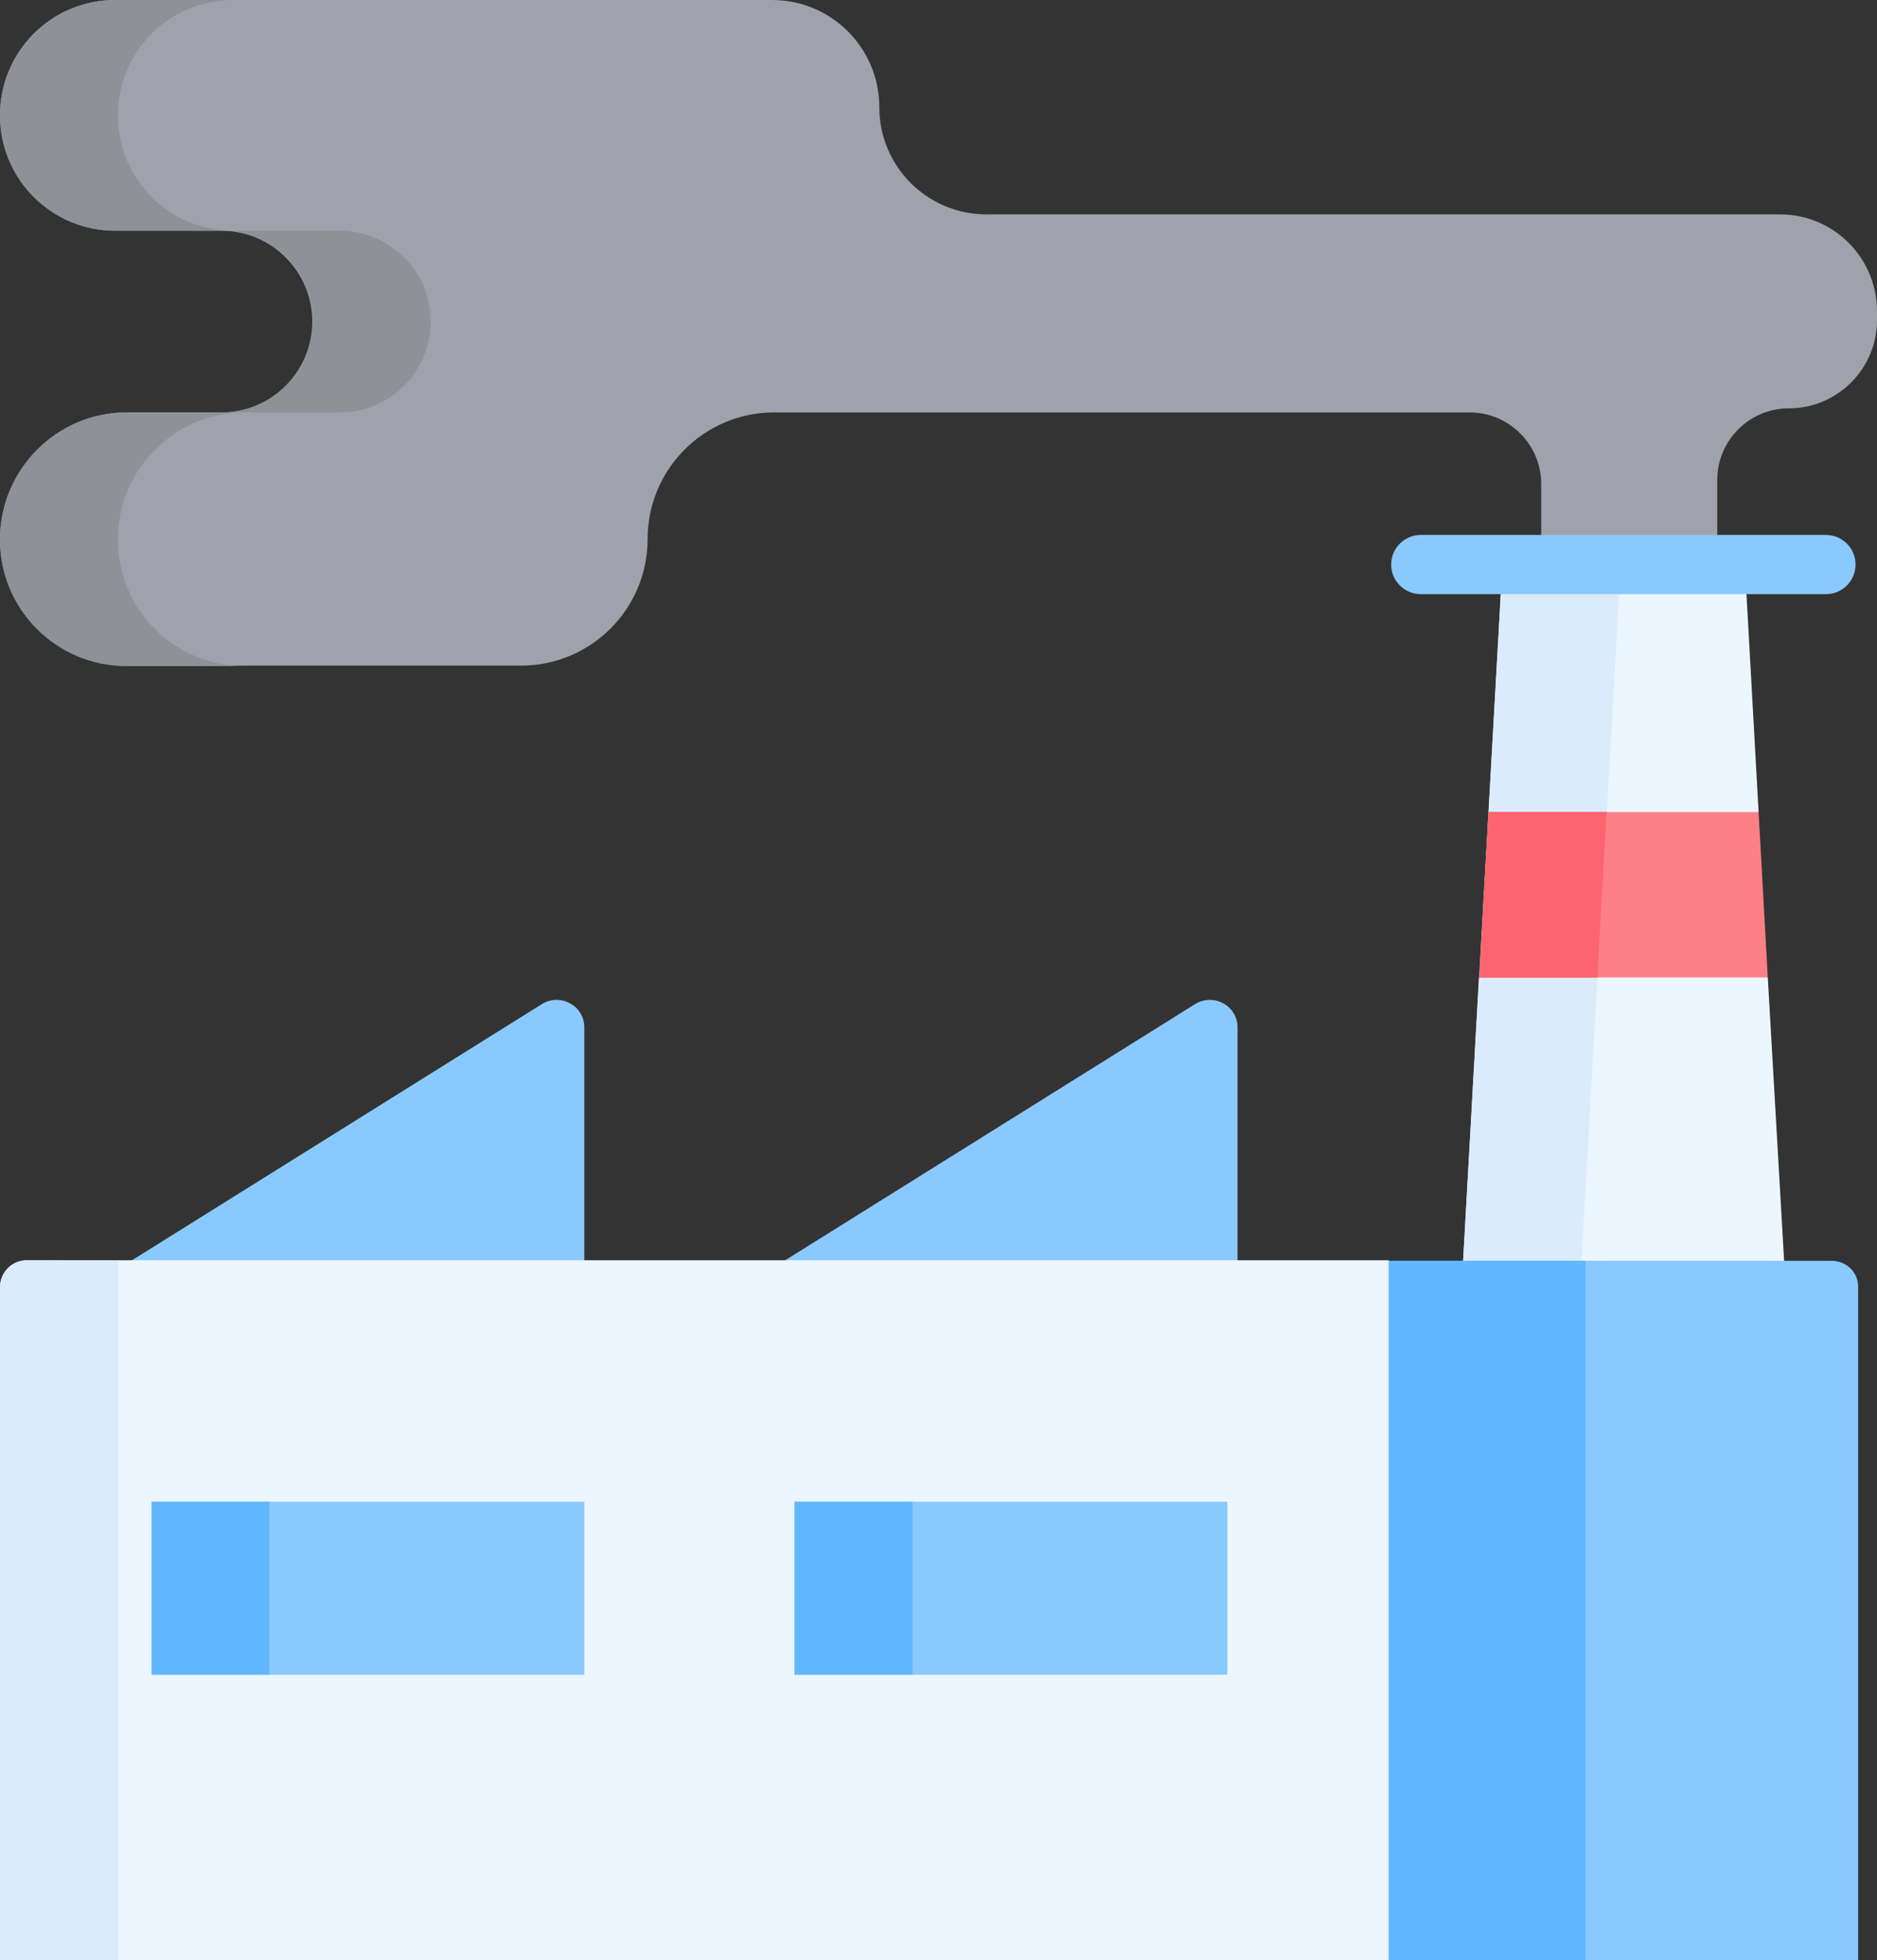 <?xml version="1.0" encoding="UTF-8"?> <!-- Generator: Adobe Illustrator 18.0.0, SVG Export Plug-In . SVG Version: 6.00 Build 0) --> <svg xmlns="http://www.w3.org/2000/svg" xmlns:xlink="http://www.w3.org/1999/xlink" version="1.1" id="Layer_1" x="0px" y="0px" viewBox="0 0 367.8 384" xml:space="preserve"><rect x="0" y="0" width="367.8" height="384" fill="#333333" stroke="none"/> <polygon fill="#ECF6FE" points="294.4,110.6 341.9,110.6 344.6,159.1 337.3,163.1 338.7,188.1 346.4,191.5 349.6,247 340.7,254.5 299.8,254.5 286.7,247 289.8,191.5 297.6,187.3 299,162.9 291.7,159.1 "></polygon> <polygon fill="#DBEBFC" points="317.6,110.6 309.9,247 286.7,247 294.4,110.6 "></polygon> <polygon fill="#FE646F" points="314.8,159.1 313,191.5 289.9,191.5 291.7,159.1 "></polygon> <polygon fill="#FD8087" points="344.6,159.1 291.7,159.1 289.9,191.5 346.4,191.5 "></polygon> <polygon fill="#FE646F" points="314.8,159.1 313,191.5 289.9,191.5 291.7,159.1 "></polygon> <g> <defs> <rect id="SVGID_1_" width="367.8" height="384"></rect> </defs> <clipPath id="SVGID_2_"> <use xlink:href="#SVGID_1_" overflow="visible"></use> </clipPath> <path clip-path="url(#SVGID_2_)" fill="#8AC9FE" d="M358.9,247h-86.9v137h92.1V252.2C364.2,249.3,361.8,247,358.9,247"></path> <path clip-path="url(#SVGID_2_)" fill="#8AC9FE" d="M153.7,247l80.5-50.3c3.6-2.2,8.3,0.3,8.3,4.6V247l-11.9,7.5h-66.5L153.7,247z"></path> <path clip-path="url(#SVGID_2_)" fill="#8AC9FE" d="M25.7,247l80.5-50.3c3.6-2.2,8.3,0.3,8.3,4.6V247l-9.9,7.5H37.2L25.7,247z"></path> <path clip-path="url(#SVGID_2_)" fill="#ECF6FE" d="M279.6,259.1v112.1l-7.5,12.8H0V252.2c0-2.9,2.3-5.3,5.3-5.3h266.8L279.6,259.1 z"></path> <rect x="29.7" y="294.2" clip-path="url(#SVGID_2_)" fill="#8AC9FE" width="84.8" height="33.9"></rect> <rect x="29.7" y="294.2" clip-path="url(#SVGID_2_)" fill="#60B7FF" width="23.1" height="33.9"></rect> <path clip-path="url(#SVGID_2_)" fill="#9FA2AD" d="M302,110.6V94.8c0-7.7-6.3-14-14-14H151.7c-13.7,0-24.8,11.1-24.8,24.8 c0,13.7-11.1,24.8-24.8,24.8H24.8C11.1,130.5,0,119.4,0,105.7C0,92,11.1,80.8,24.8,80.8h18.6c9.8,0,17.8-8,17.8-17.8 c0-9.8-8-17.8-17.8-17.8H22.6C10.1,45.2,0,35.1,0,22.6C0,10.1,10.1,0,22.6,0h128.7c11.6,0,21,9.4,21,21c0,11.6,9.4,21,21,21h155.5 c10.5,0,19,8.5,19,19v1.7c0,9.5-7.7,17.3-17.3,17.3c-7.7,0-14,6.3-14,14v16.7H302z"></path> <path clip-path="url(#SVGID_2_)" fill="#8F9199" d="M79.2,50.4c3.2,3.2,5.2,7.7,5.2,12.6c0,9.8-8,17.8-17.8,17.8H48 c-6.9,0-13.1,2.8-17.6,7.3c-4.5,4.5-7.3,10.7-7.3,17.6c0,13.7,11.1,24.8,24.8,24.8H24.8C11.1,130.5,0,119.4,0,105.7 c0-6.9,2.8-13.1,7.3-17.6c4.5-4.5,10.7-7.3,17.6-7.3h18.6c9.8,0,17.8-8,17.8-17.8c0-4.9-2-9.4-5.2-12.6c-3.2-3.2-7.7-5.2-12.6-5.2 H22.6C10.1,45.2,0,35.1,0,22.6c0-6.2,2.5-11.9,6.6-16c4.1-4.1,9.7-6.6,16-6.6h23.1c-6.2,0-11.9,2.5-16,6.6c-4.1,4.1-6.6,9.8-6.6,16 c0,12.5,10.1,22.6,22.6,22.6h20.8C71.5,45.2,75.9,47.2,79.2,50.4"></path> <path clip-path="url(#SVGID_2_)" fill="#DBEBFC" d="M23.1,247v137H0V252.2c0-2.9,2.3-5.3,5.3-5.3L23.1,247L23.1,247z"></path> <rect x="272.1" y="247" clip-path="url(#SVGID_2_)" fill="#60B7FF" width="38.6" height="137"></rect> <path clip-path="url(#SVGID_2_)" fill="#8AC9FE" d="M357.8,116.4h-79.4c-3.2,0-5.8-2.6-5.8-5.8c0-3.2,2.6-5.8,5.8-5.8h79.4 c3.2,0,5.8,2.6,5.8,5.8C363.6,113.8,361,116.4,357.8,116.4"></path> <rect x="155.7" y="294.2" clip-path="url(#SVGID_2_)" fill="#8AC9FE" width="84.8" height="33.9"></rect> <rect x="155.7" y="294.2" clip-path="url(#SVGID_2_)" fill="#60B7FF" width="23.1" height="33.9"></rect> </g> </svg> 